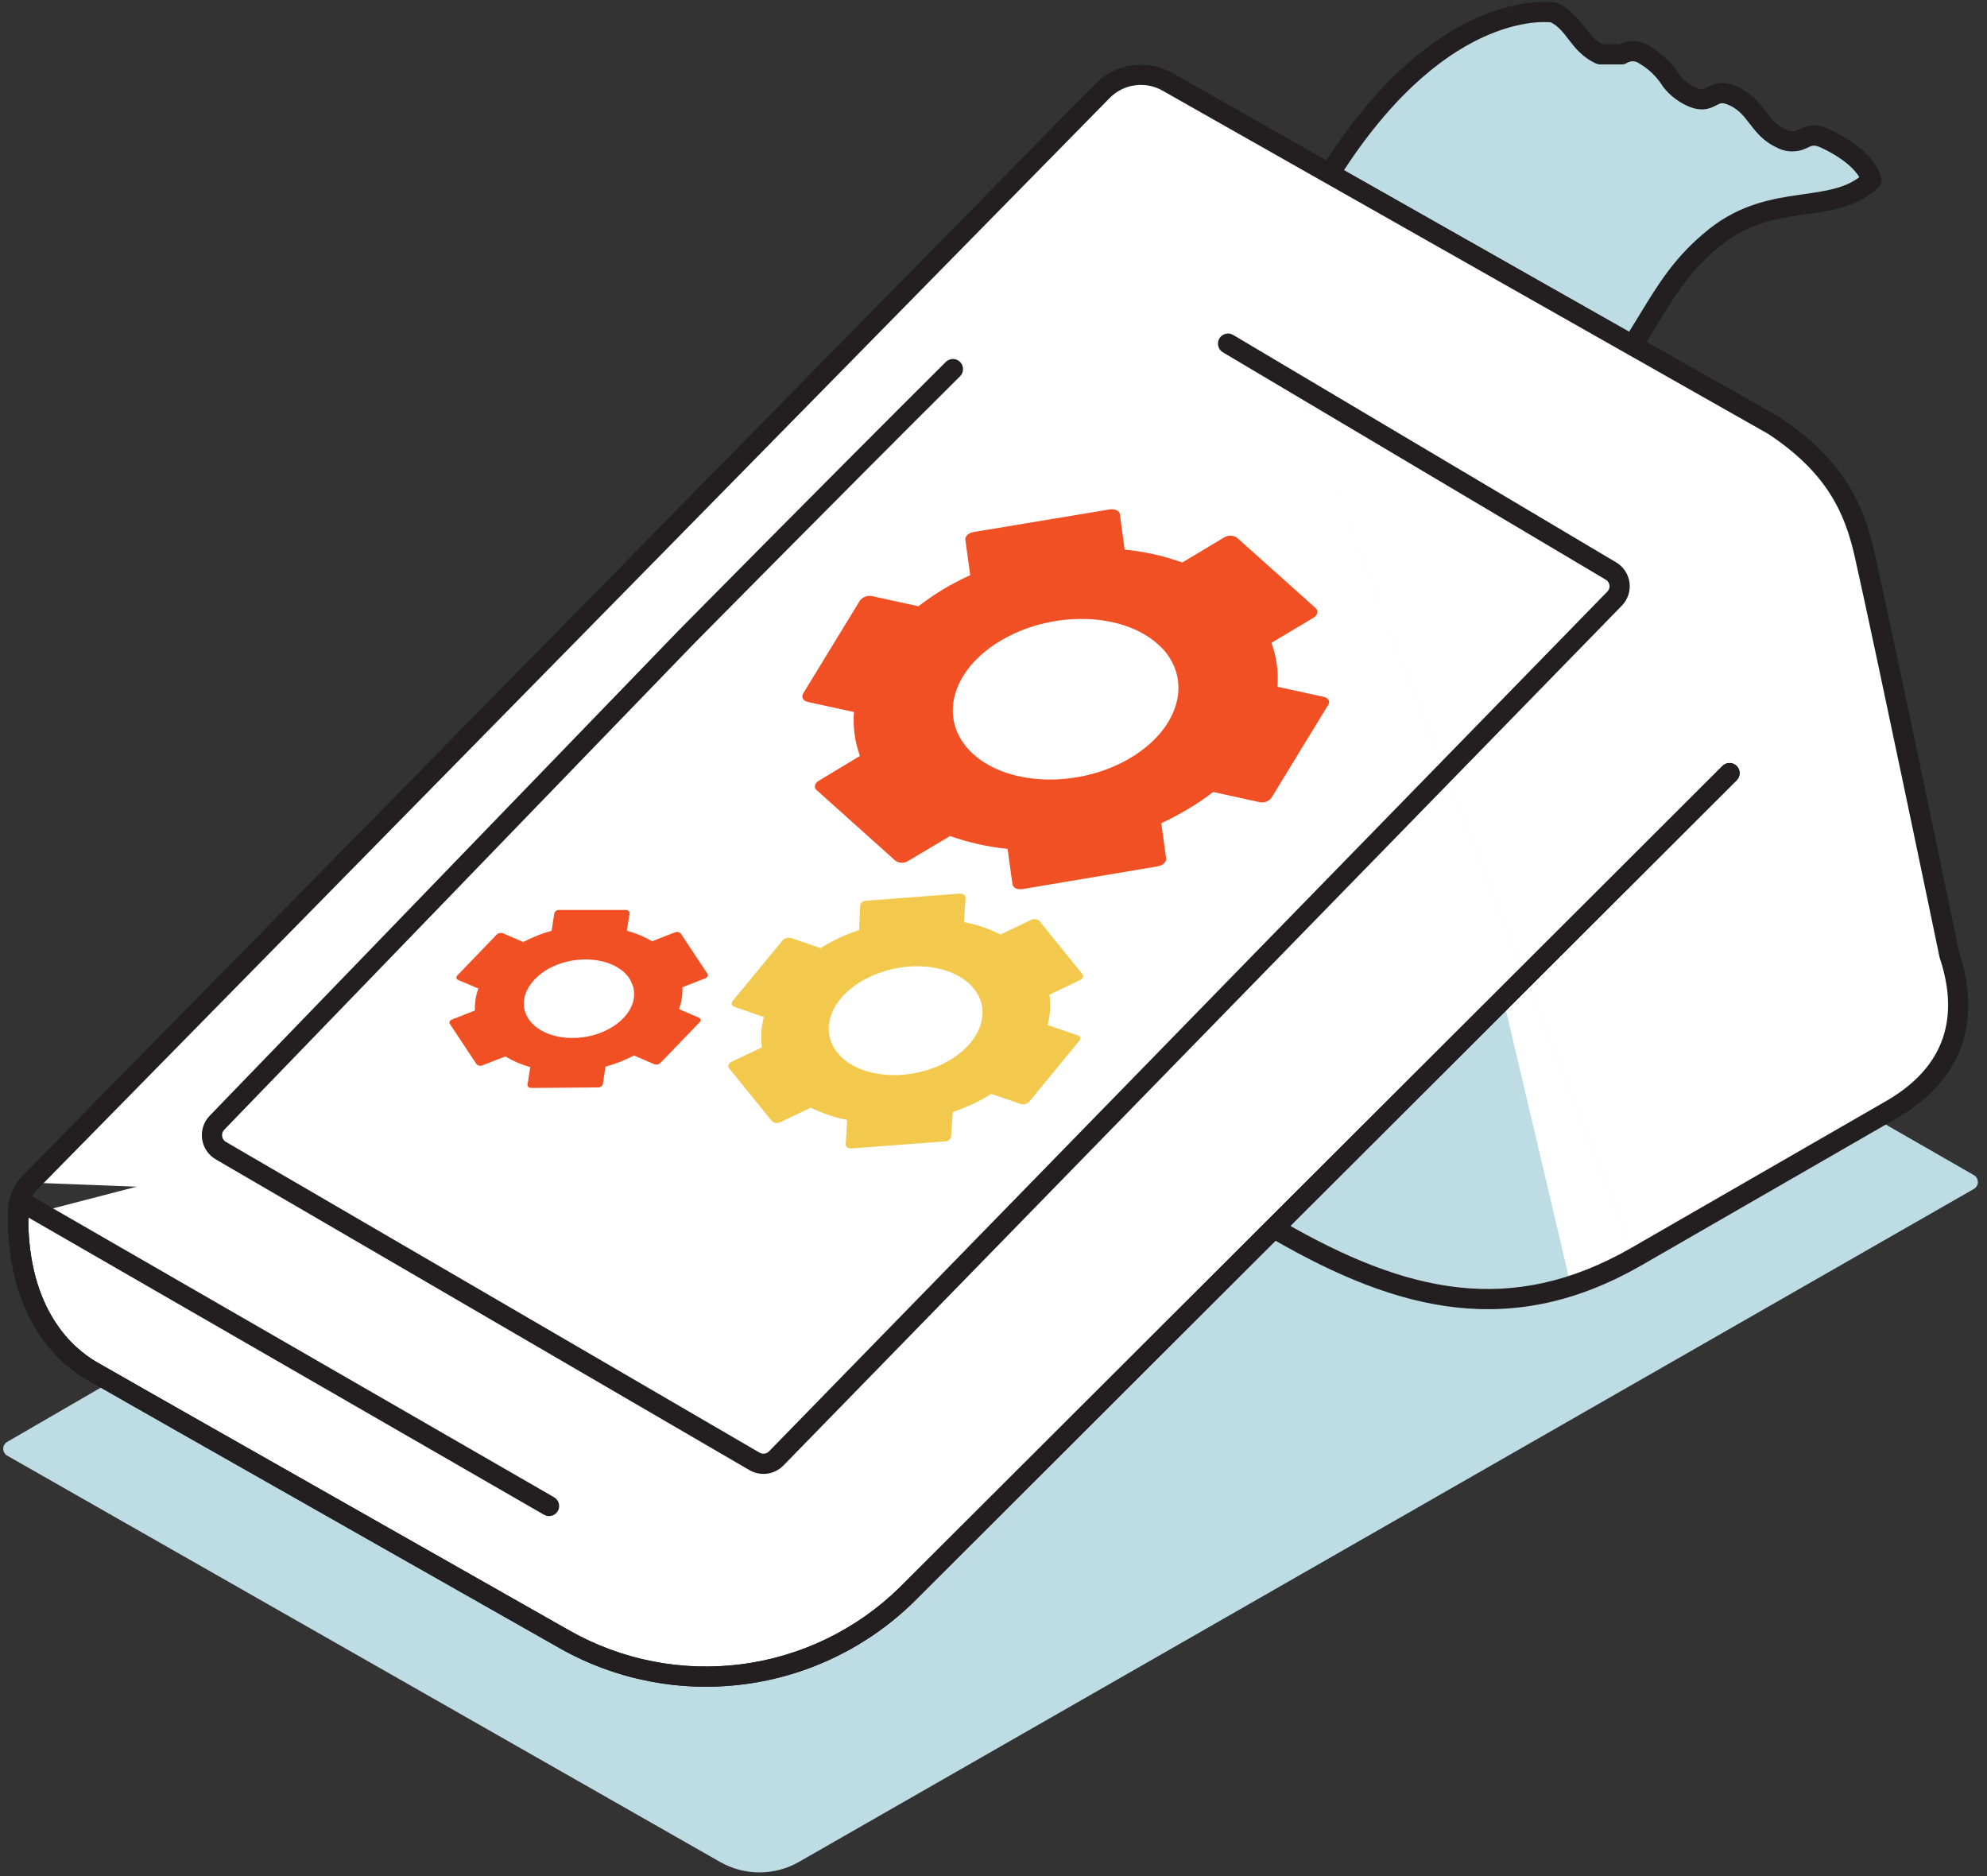 <svg width="161" height="152" viewBox="0 0 161 152" fill="none" xmlns="http://www.w3.org/2000/svg">
<rect x="0" y="0" width="161" height="152" fill="#333333" stroke="none"/>
<path d="M133.186 5.262C131.32 4.443 131.5 6.137 129.667 5.262C127.834 4.386 127.662 2.692 125.894 1.874C125.894 1.874 117.074 -0.434 107.892 14.148" fill="white"/>
<path d="M151.639 14.59C151.271 13.251 149.634 12.021 147.874 11.21C146.77 10.703 146.369 11.161 145.771 11.366C145.525 11.443 145.265 11.467 145.009 11.438C144.753 11.408 144.505 11.325 144.282 11.194C142.49 10.376 142.342 8.649 140.477 7.79C138.611 6.931 138.792 8.665 136.967 7.79C136.367 7.503 135.84 7.083 135.428 6.562C134.871 5.668 134.1 4.926 133.185 4.402C132.918 4.235 132.609 4.147 132.294 4.147C131.979 4.147 131.669 4.235 131.403 4.402H129.667C127.834 3.584 127.662 1.833 125.895 1.014C125.895 1.014 116.923 -0.509 107.742 14.073L132.279 27.974C134.51 24.491 135.719 21.786 139.01 19.18C143.72 15.449 148.569 17.53 151.639 14.59Z" fill="#BEDCE3"/>
<path fill-rule="evenodd" clip-rule="evenodd" d="M126.031 0.207C126.031 0.207 126.032 0.207 125.894 1.014L126.032 0.207C126.103 0.22 126.173 0.241 126.239 0.272C127.294 0.761 127.886 1.531 128.361 2.151C128.376 2.171 128.391 2.191 128.406 2.21C128.863 2.806 129.235 3.267 129.853 3.584H131.192C131.534 3.416 131.911 3.328 132.294 3.328C132.757 3.328 133.211 3.457 133.605 3.699C134.617 4.282 135.471 5.101 136.096 6.087C136.427 6.495 136.845 6.825 137.32 7.051L137.321 7.052C137.686 7.228 137.865 7.231 137.943 7.224C138.034 7.215 138.11 7.184 138.329 7.07C138.336 7.066 138.344 7.062 138.352 7.058C138.553 6.952 138.883 6.781 139.314 6.736C139.774 6.689 140.262 6.79 140.819 7.047C141.943 7.564 142.552 8.354 143.044 8.993L143.056 9.008C143.557 9.658 143.932 10.135 144.623 10.45C144.648 10.461 144.673 10.475 144.697 10.489C144.822 10.562 144.959 10.608 145.102 10.625C145.242 10.641 145.383 10.628 145.518 10.588C145.596 10.56 145.668 10.527 145.778 10.476C145.802 10.465 145.827 10.453 145.855 10.44C146.002 10.373 146.201 10.284 146.438 10.226C146.962 10.098 147.527 10.15 148.216 10.467C149.146 10.895 150.063 11.443 150.809 12.08C151.544 12.706 152.182 13.479 152.428 14.373C152.507 14.663 152.421 14.973 152.205 15.181C150.55 16.766 148.438 17.063 146.443 17.343C146.312 17.362 146.184 17.38 146.055 17.398C143.891 17.709 141.691 18.1 139.518 19.821C137.023 21.797 135.809 23.79 134.274 26.309C133.87 26.972 133.444 27.671 132.967 28.415C132.733 28.781 132.254 28.9 131.875 28.686L107.339 14.785C107.144 14.675 107.003 14.49 106.949 14.273C106.894 14.056 106.931 13.827 107.05 13.637C111.714 6.23 116.373 2.84 119.941 1.322C121.722 0.565 123.215 0.281 124.279 0.189C124.811 0.143 125.235 0.145 125.532 0.16C125.681 0.167 125.799 0.178 125.883 0.187C125.925 0.192 125.958 0.196 125.983 0.2C125.996 0.202 126.006 0.203 126.014 0.205L126.025 0.206L126.028 0.207L126.031 0.207ZM125.659 1.81C125.608 1.805 125.538 1.799 125.451 1.794C125.222 1.783 124.873 1.78 124.42 1.819C123.516 1.897 122.192 2.144 120.582 2.828C117.48 4.148 113.253 7.122 108.898 13.787L132.003 26.877C132.284 26.427 132.551 25.987 132.814 25.554C134.372 22.993 135.759 20.711 138.502 18.538C141.039 16.529 143.619 16.095 145.824 15.778C145.9 15.767 145.978 15.756 146.054 15.745C147.971 15.471 149.458 15.258 150.655 14.355C150.465 14.029 150.163 13.68 149.747 13.324C149.143 12.809 148.362 12.336 147.533 11.954C147.117 11.763 146.93 11.791 146.828 11.816C146.751 11.835 146.67 11.867 146.538 11.928C146.522 11.935 146.503 11.944 146.485 11.953C146.369 12.006 146.208 12.082 146.037 12.14C146.03 12.142 146.023 12.145 146.016 12.147C145.66 12.258 145.285 12.293 144.915 12.251C144.56 12.21 144.216 12.098 143.906 11.921C142.855 11.43 142.272 10.672 141.797 10.055C141.784 10.039 141.771 10.023 141.758 10.007C141.265 9.366 140.867 8.871 140.135 8.533C139.759 8.36 139.569 8.355 139.482 8.364C139.383 8.375 139.302 8.409 139.084 8.522C139.076 8.526 139.068 8.53 139.06 8.535C138.859 8.64 138.53 8.811 138.102 8.853C137.642 8.897 137.159 8.79 136.613 8.528C135.901 8.188 135.277 7.689 134.786 7.07C134.767 7.046 134.75 7.021 134.734 6.996C134.247 6.216 133.576 5.569 132.778 5.112C132.77 5.107 132.761 5.102 132.753 5.096C132.615 5.01 132.456 4.965 132.294 4.965C132.131 4.965 131.973 5.01 131.835 5.096C131.705 5.177 131.555 5.22 131.402 5.22H129.667C129.552 5.22 129.438 5.196 129.333 5.149C128.215 4.65 127.606 3.856 127.115 3.216L127.107 3.206C126.632 2.587 126.27 2.123 125.659 1.81Z" fill="#231F20"/>
<path d="M0.562 117.918L58.335 150.839C59.31 151.399 60.415 151.692 61.539 151.692C62.663 151.692 63.767 151.399 64.742 150.839L159.936 96.323C160.035 96.267 160.116 96.185 160.173 96.087C160.23 95.988 160.261 95.877 160.261 95.763C160.261 95.649 160.23 95.538 160.173 95.439C160.116 95.341 160.035 95.259 159.936 95.202L98.629 60.015L0.554 116.83C0.463 116.889 0.389 116.971 0.338 117.066C0.286 117.162 0.26 117.269 0.261 117.377C0.262 117.485 0.29 117.591 0.342 117.687C0.395 117.781 0.471 117.861 0.562 117.918Z" fill="#BEDCE3"/>
<path d="M140.142 62.633L73.465 129.194C69.864 132.72 65.214 134.981 60.217 135.635C55.219 136.289 50.145 135.301 45.757 132.819C31.846 124.923 12.559 113.999 7.395 111.036C5.366 109.858 1.47 106.544 1.47 98.631" fill="white"/>
<path d="M17.575 90.963L130.502 46.259C130.691 46.369 130.851 46.521 130.971 46.703C131.092 46.885 131.169 47.092 131.198 47.308C131.226 47.524 131.205 47.744 131.135 47.951C131.065 48.158 130.95 48.346 130.796 48.501L62.877 118.147C62.652 118.38 62.356 118.53 62.035 118.574C61.715 118.62 61.389 118.556 61.109 118.393L17.886 93.213C17.698 93.103 17.537 92.951 17.416 92.769C17.295 92.587 17.216 92.38 17.186 92.163C17.156 91.947 17.176 91.727 17.243 91.519C17.311 91.311 17.424 91.121 17.575 90.963Z" fill="white"/>
<path d="M2.428 95.808L89.357 7.357C90.031 6.672 90.912 6.228 91.863 6.095C92.814 5.962 93.783 6.146 94.619 6.62L143.717 34.443C148.767 37.765 150.264 41.259 151.082 44.803C152.858 52.691 157.973 77.339 157.973 77.339C159.715 82.584 158.308 86.913 153.406 89.818L132.621 101.806C122.523 107.6 113.694 105.521 103.612 99.703" fill="white"/>
<path fill-rule="evenodd" clip-rule="evenodd" d="M98.801 27.422C99.031 27.033 99.534 26.905 99.922 27.136L130.941 45.554C130.941 45.554 130.942 45.555 130.943 45.555C131.238 45.728 131.489 45.966 131.677 46.251C131.867 46.537 131.989 46.862 132.034 47.202C132.079 47.542 132.045 47.888 131.936 48.212C131.826 48.536 131.645 48.831 131.405 49.075C131.404 49.076 131.404 49.076 131.403 49.077L63.489 118.717C63.489 118.718 63.489 118.718 63.488 118.718C63.136 119.081 62.673 119.316 62.172 119.386C61.671 119.456 61.161 119.356 60.723 119.101H60.722L17.474 93.921L17.471 93.919C17.176 93.746 16.925 93.508 16.735 93.223C16.545 92.939 16.422 92.615 16.376 92.276C16.329 91.938 16.359 91.593 16.465 91.267C16.57 90.942 16.748 90.644 16.984 90.398L16.987 90.395L54.954 51.11L55.537 51.685C54.955 51.11 54.954 51.11 54.954 51.11L55.507 50.551C55.865 50.188 56.388 49.66 57.043 48.998C58.353 47.674 60.197 45.812 62.33 43.663C66.595 39.365 72.015 33.918 76.636 29.321C76.957 29.003 77.475 29.004 77.794 29.325C78.113 29.645 78.111 30.163 77.791 30.482C73.173 35.075 67.755 40.519 63.491 44.816C61.359 46.964 59.516 48.825 58.206 50.149C57.551 50.811 57.029 51.339 56.671 51.701L56.128 52.251L56.125 52.254L56.121 52.258L56.12 52.26L18.166 91.53C18.166 91.53 18.165 91.531 18.165 91.531C18.1 91.6 18.051 91.682 18.022 91.772C17.992 91.862 17.984 91.958 17.997 92.052C18.01 92.146 18.044 92.236 18.097 92.316C18.149 92.394 18.219 92.46 18.3 92.508C18.3 92.508 18.301 92.509 18.3 92.508L61.544 117.686C61.666 117.757 61.808 117.785 61.947 117.765C62.087 117.745 62.215 117.68 62.313 117.579L62.316 117.576L130.235 47.93L130.239 47.927C130.305 47.86 130.354 47.779 130.384 47.691C130.414 47.602 130.423 47.508 130.411 47.415C130.398 47.322 130.366 47.234 130.313 47.156C130.262 47.078 130.194 47.013 130.113 46.966L130.109 46.963L99.087 28.543C98.698 28.312 98.57 27.81 98.801 27.422Z" fill="#231F20"/>
<path d="M121.82 80.988L103.579 99.703C109.496 103.124 117.49 107.354 127.311 104.294L121.82 80.988Z" fill="#BEDCE3"/>
<path fill-rule="evenodd" clip-rule="evenodd" d="M140.72 62.056C141.04 62.375 141.039 62.894 140.719 63.213L74.044 129.774L74.038 129.78C70.31 133.43 65.496 135.77 60.323 136.446C55.15 137.124 49.897 136.101 45.355 133.532C41.084 131.108 36.305 128.397 31.584 125.721C20.93 119.678 10.568 113.8 6.988 111.747L6.984 111.744C4.743 110.443 0.652 106.88 0.652 98.631C0.652 98.179 1.019 97.813 1.471 97.813C1.923 97.813 2.289 98.179 2.289 98.631C2.289 106.206 5.986 109.271 7.804 110.328C11.382 112.38 21.737 118.253 32.387 124.294C37.109 126.972 41.888 129.683 46.162 132.109C50.394 134.502 55.29 135.455 60.111 134.824C64.931 134.193 69.416 132.013 72.89 128.614C72.891 128.613 72.892 128.611 72.893 128.61L139.563 62.055C139.884 61.735 140.401 61.736 140.72 62.056Z" fill="#231F20"/>
<path fill-rule="evenodd" clip-rule="evenodd" d="M140.72 62.056C141.04 62.375 141.039 62.894 140.719 63.213L74.044 129.774L74.038 129.78C70.31 133.43 65.496 135.77 60.323 136.446C55.15 137.124 49.897 136.101 45.355 133.532C41.084 131.108 36.305 128.397 31.584 125.721C20.93 119.678 10.568 113.8 6.988 111.747L6.984 111.744C4.743 110.443 0.652 106.88 0.652 98.631C0.652 98.179 1.019 97.813 1.471 97.813C1.923 97.813 2.289 98.179 2.289 98.631C2.289 106.206 5.986 109.271 7.804 110.328C11.382 112.38 21.737 118.253 32.387 124.294C37.109 126.972 41.888 129.683 46.162 132.109C50.394 134.502 55.29 135.455 60.111 134.824C64.931 134.193 69.416 132.013 72.89 128.614C72.891 128.613 72.892 128.611 72.893 128.61L139.563 62.055C139.884 61.735 140.401 61.736 140.72 62.056Z" fill="#231F20"/>
<path fill-rule="evenodd" clip-rule="evenodd" d="M94.998 5.916C94.998 5.916 94.998 5.916 94.998 5.916L144.096 33.739C144.113 33.748 144.128 33.757 144.143 33.767C146.75 35.483 148.474 37.266 149.651 39.107C150.828 40.946 151.434 42.804 151.856 44.626V44.631C152.746 48.582 154.47 56.722 155.97 63.869C156.72 67.443 157.415 70.771 157.923 73.205C158.176 74.422 158.382 75.416 158.525 76.106L158.74 77.134C159.639 79.865 159.747 82.435 158.93 84.737C158.108 87.057 156.381 89.003 153.798 90.53L153.79 90.535L132.997 102.515L132.996 102.516C127.808 105.492 122.902 106.465 117.988 105.922C113.097 105.382 108.255 103.346 103.17 100.412C102.779 100.186 102.645 99.685 102.871 99.294C103.097 98.902 103.597 98.768 103.988 98.994C108.985 101.878 113.599 103.79 118.168 104.295C122.712 104.798 127.271 103.913 132.18 101.097M132.181 101.096L152.965 89.121C152.966 89.121 152.968 89.12 152.969 89.119C155.295 87.742 156.72 86.072 157.388 84.19C158.059 82.303 158.002 80.103 157.172 77.605C157.161 77.575 157.153 77.544 157.146 77.513L157.948 77.347C157.146 77.513 157.146 77.513 157.146 77.513V77.508L156.924 76.439C156.78 75.749 156.574 74.756 156.32 73.539C155.813 71.105 155.118 67.778 154.368 64.205C152.867 57.056 151.147 48.93 150.26 44.992C149.862 43.272 149.311 41.612 148.272 39.989C147.238 38.372 145.694 36.751 143.265 35.149L94.191 7.34C93.512 6.955 92.725 6.805 91.952 6.913C91.179 7.021 90.463 7.382 89.916 7.938L3.012 96.381C2.74 96.658 2.535 96.994 2.414 97.362C2.293 97.731 2.258 98.123 2.313 98.507C2.378 98.954 2.067 99.369 1.62 99.433C1.172 99.497 0.758 99.186 0.693 98.739C0.603 98.105 0.659 97.459 0.859 96.852C1.059 96.244 1.396 95.69 1.844 95.234C1.845 95.234 1.844 95.234 1.844 95.234L88.749 6.791C89.549 5.978 90.595 5.451 91.725 5.292C92.855 5.134 94.006 5.354 94.998 5.916" fill="#231F20"/>
<path d="M107.254 56.456L103.506 55.637C103.6 54.43 103.435 53.216 103.023 52.078L106.436 50.04C106.763 49.836 106.845 49.5 106.616 49.279L100.216 43.551C100.06 43.452 99.878 43.4 99.693 43.4C99.507 43.4 99.326 43.452 99.169 43.551L95.797 45.572C94.289 45.033 92.72 44.681 91.125 44.525L90.74 41.669C90.7 41.382 90.339 41.202 89.922 41.268L78.899 43.101C78.482 43.166 78.179 43.444 78.22 43.739L78.613 46.595C77.854 46.943 77.114 47.331 76.395 47.757C75.712 48.175 75.051 48.628 74.415 49.115L70.667 48.297C70.483 48.256 70.291 48.269 70.114 48.334C69.937 48.4 69.782 48.514 69.669 48.665L65.07 56.194C64.906 56.48 65.07 56.775 65.438 56.865L69.194 57.683C69.1 58.891 69.264 60.104 69.677 61.243L66.338 63.256C66.003 63.46 65.921 63.796 66.167 64.009L72.558 69.737C72.712 69.842 72.894 69.898 73.081 69.898C73.268 69.898 73.45 69.842 73.605 69.737L76.977 67.732C78.484 68.265 80.05 68.614 81.641 68.771L82.034 71.635C82.075 71.922 82.434 72.102 82.852 72.028L93.809 70.187C94.218 70.113 94.521 69.835 94.488 69.549L94.095 66.693C94.849 66.342 95.584 65.951 96.297 65.522C96.992 65.115 97.659 64.661 98.293 64.164L102.041 64.982C102.223 65.027 102.415 65.016 102.591 64.952C102.767 64.888 102.92 64.773 103.031 64.622L107.63 57.086C107.802 56.832 107.639 56.538 107.254 56.456ZM94.529 52.945C96.51 55.556 95.347 59.14 91.632 61.382C87.541 63.837 81.813 63.73 78.899 61.128C76.24 58.755 76.788 55.154 79.971 52.659C80.314 52.389 80.675 52.143 81.052 51.922C85.143 49.467 90.871 49.557 93.801 52.176C94.07 52.409 94.316 52.667 94.537 52.945H94.529Z" fill="#F05023"/>
<path d="M87.254 83.86L84.881 83.042C85.096 82.242 85.146 81.407 85.028 80.587L87.483 79.417C87.729 79.302 87.827 79.073 87.696 78.909L84.218 74.613C84.126 74.531 84.01 74.479 83.887 74.465C83.764 74.45 83.64 74.473 83.531 74.532L81.068 75.71C80.134 75.24 79.14 74.901 78.114 74.703L78.236 72.723C78.236 72.527 78.032 72.379 77.745 72.396L70.233 72.969C69.947 72.969 69.71 73.157 69.693 73.361L69.611 75.342C69.055 75.532 68.509 75.75 67.975 75.996C67.463 76.241 66.966 76.514 66.486 76.815L64.112 75.996C63.989 75.962 63.858 75.96 63.734 75.994C63.611 76.027 63.498 76.093 63.409 76.185L59.366 81.094C59.211 81.274 59.284 81.487 59.522 81.577L61.895 82.395C61.673 83.194 61.62 84.03 61.739 84.85L59.284 86.021C59.031 86.135 58.932 86.364 59.063 86.528L62.541 90.824C62.634 90.909 62.751 90.963 62.876 90.978C63.001 90.992 63.127 90.967 63.237 90.906L65.692 89.736C66.627 90.2 67.621 90.535 68.646 90.734L68.523 92.723C68.523 92.911 68.728 93.058 69.014 93.042L76.534 92.469C76.655 92.475 76.773 92.439 76.87 92.367C76.967 92.296 77.036 92.193 77.066 92.076L77.189 90.104C77.729 89.908 78.277 89.687 78.826 89.441C79.34 89.197 79.84 88.923 80.323 88.623L82.696 89.441C82.818 89.476 82.948 89.477 83.07 89.444C83.193 89.411 83.304 89.345 83.392 89.253L87.434 84.343C87.475 84.306 87.503 84.257 87.516 84.203C87.529 84.149 87.526 84.093 87.507 84.041C87.487 83.989 87.453 83.945 87.408 83.912C87.363 83.88 87.309 83.862 87.254 83.86ZM79.284 80.669C80.249 82.576 79.022 84.957 76.256 86.258C73.212 87.682 69.448 87.256 67.86 85.292C66.412 83.5 67.246 81.078 69.685 79.564C69.95 79.405 70.223 79.26 70.503 79.13C73.556 77.698 77.32 78.124 78.907 80.096C79.05 80.275 79.176 80.467 79.284 80.669Z" fill="#F2C94C"/>
<path d="M56.657 82.461L55.021 81.757C55.227 81.189 55.319 80.586 55.291 79.982L57.14 79.261C57.32 79.188 57.41 79.032 57.328 78.901L55.16 75.628C55.099 75.564 55.02 75.521 54.933 75.505C54.846 75.489 54.757 75.5 54.677 75.538L52.836 76.258C52.197 75.88 51.508 75.594 50.79 75.407L51.019 73.975C51.019 73.836 50.896 73.722 50.692 73.722H45.324C45.236 73.713 45.148 73.734 45.074 73.782C44.999 73.829 44.943 73.9 44.914 73.984L44.694 75.407C44.301 75.522 43.875 75.653 43.507 75.808C43.127 75.956 42.755 76.125 42.394 76.316L40.757 75.612C40.672 75.579 40.579 75.57 40.489 75.587C40.4 75.605 40.317 75.647 40.25 75.71L37.05 79.032C37.023 79.057 37.002 79.089 36.99 79.124C36.979 79.159 36.977 79.197 36.984 79.234C36.991 79.27 37.008 79.304 37.033 79.332C37.057 79.36 37.089 79.381 37.124 79.392L38.761 80.088C38.548 80.655 38.454 81.259 38.483 81.864L36.633 82.592C36.445 82.666 36.363 82.821 36.445 82.944L38.613 86.217C38.674 86.281 38.754 86.325 38.84 86.341C38.927 86.357 39.017 86.345 39.096 86.307L40.946 85.587C41.577 85.966 42.257 86.258 42.967 86.454L42.738 87.887C42.738 88.026 42.861 88.14 43.065 88.14L48.433 88.099C48.52 88.107 48.606 88.086 48.68 88.041C48.754 87.995 48.811 87.927 48.842 87.846L49.063 86.414C49.456 86.307 49.882 86.168 50.25 86.021C50.618 85.874 51.011 85.694 51.371 85.513L53.008 86.217C53.093 86.249 53.187 86.257 53.277 86.238C53.367 86.219 53.449 86.175 53.515 86.111L56.715 82.788C56.737 82.765 56.754 82.737 56.764 82.706C56.773 82.675 56.775 82.642 56.77 82.61C56.764 82.578 56.751 82.548 56.731 82.522C56.712 82.496 56.687 82.475 56.657 82.461ZM51.24 79.761C51.788 81.185 50.749 82.846 48.703 83.656C46.445 84.54 43.793 84.04 42.82 82.535C41.919 81.168 42.681 79.458 44.514 78.443C44.71 78.339 44.912 78.246 45.119 78.165C47.377 77.281 50.029 77.78 51.011 79.286C51.102 79.445 51.178 79.612 51.24 79.785V79.761Z" fill="#F05023"/>
<path fill-rule="evenodd" clip-rule="evenodd" d="M0.876 96.872C1.102 96.48 1.602 96.346 1.994 96.571L44.898 121.301C45.289 121.527 45.424 122.027 45.198 122.418C44.972 122.81 44.472 122.944 44.08 122.718L1.176 97.989C0.785 97.764 0.65 97.263 0.876 96.872Z" fill="#231F20"/>
</svg>
